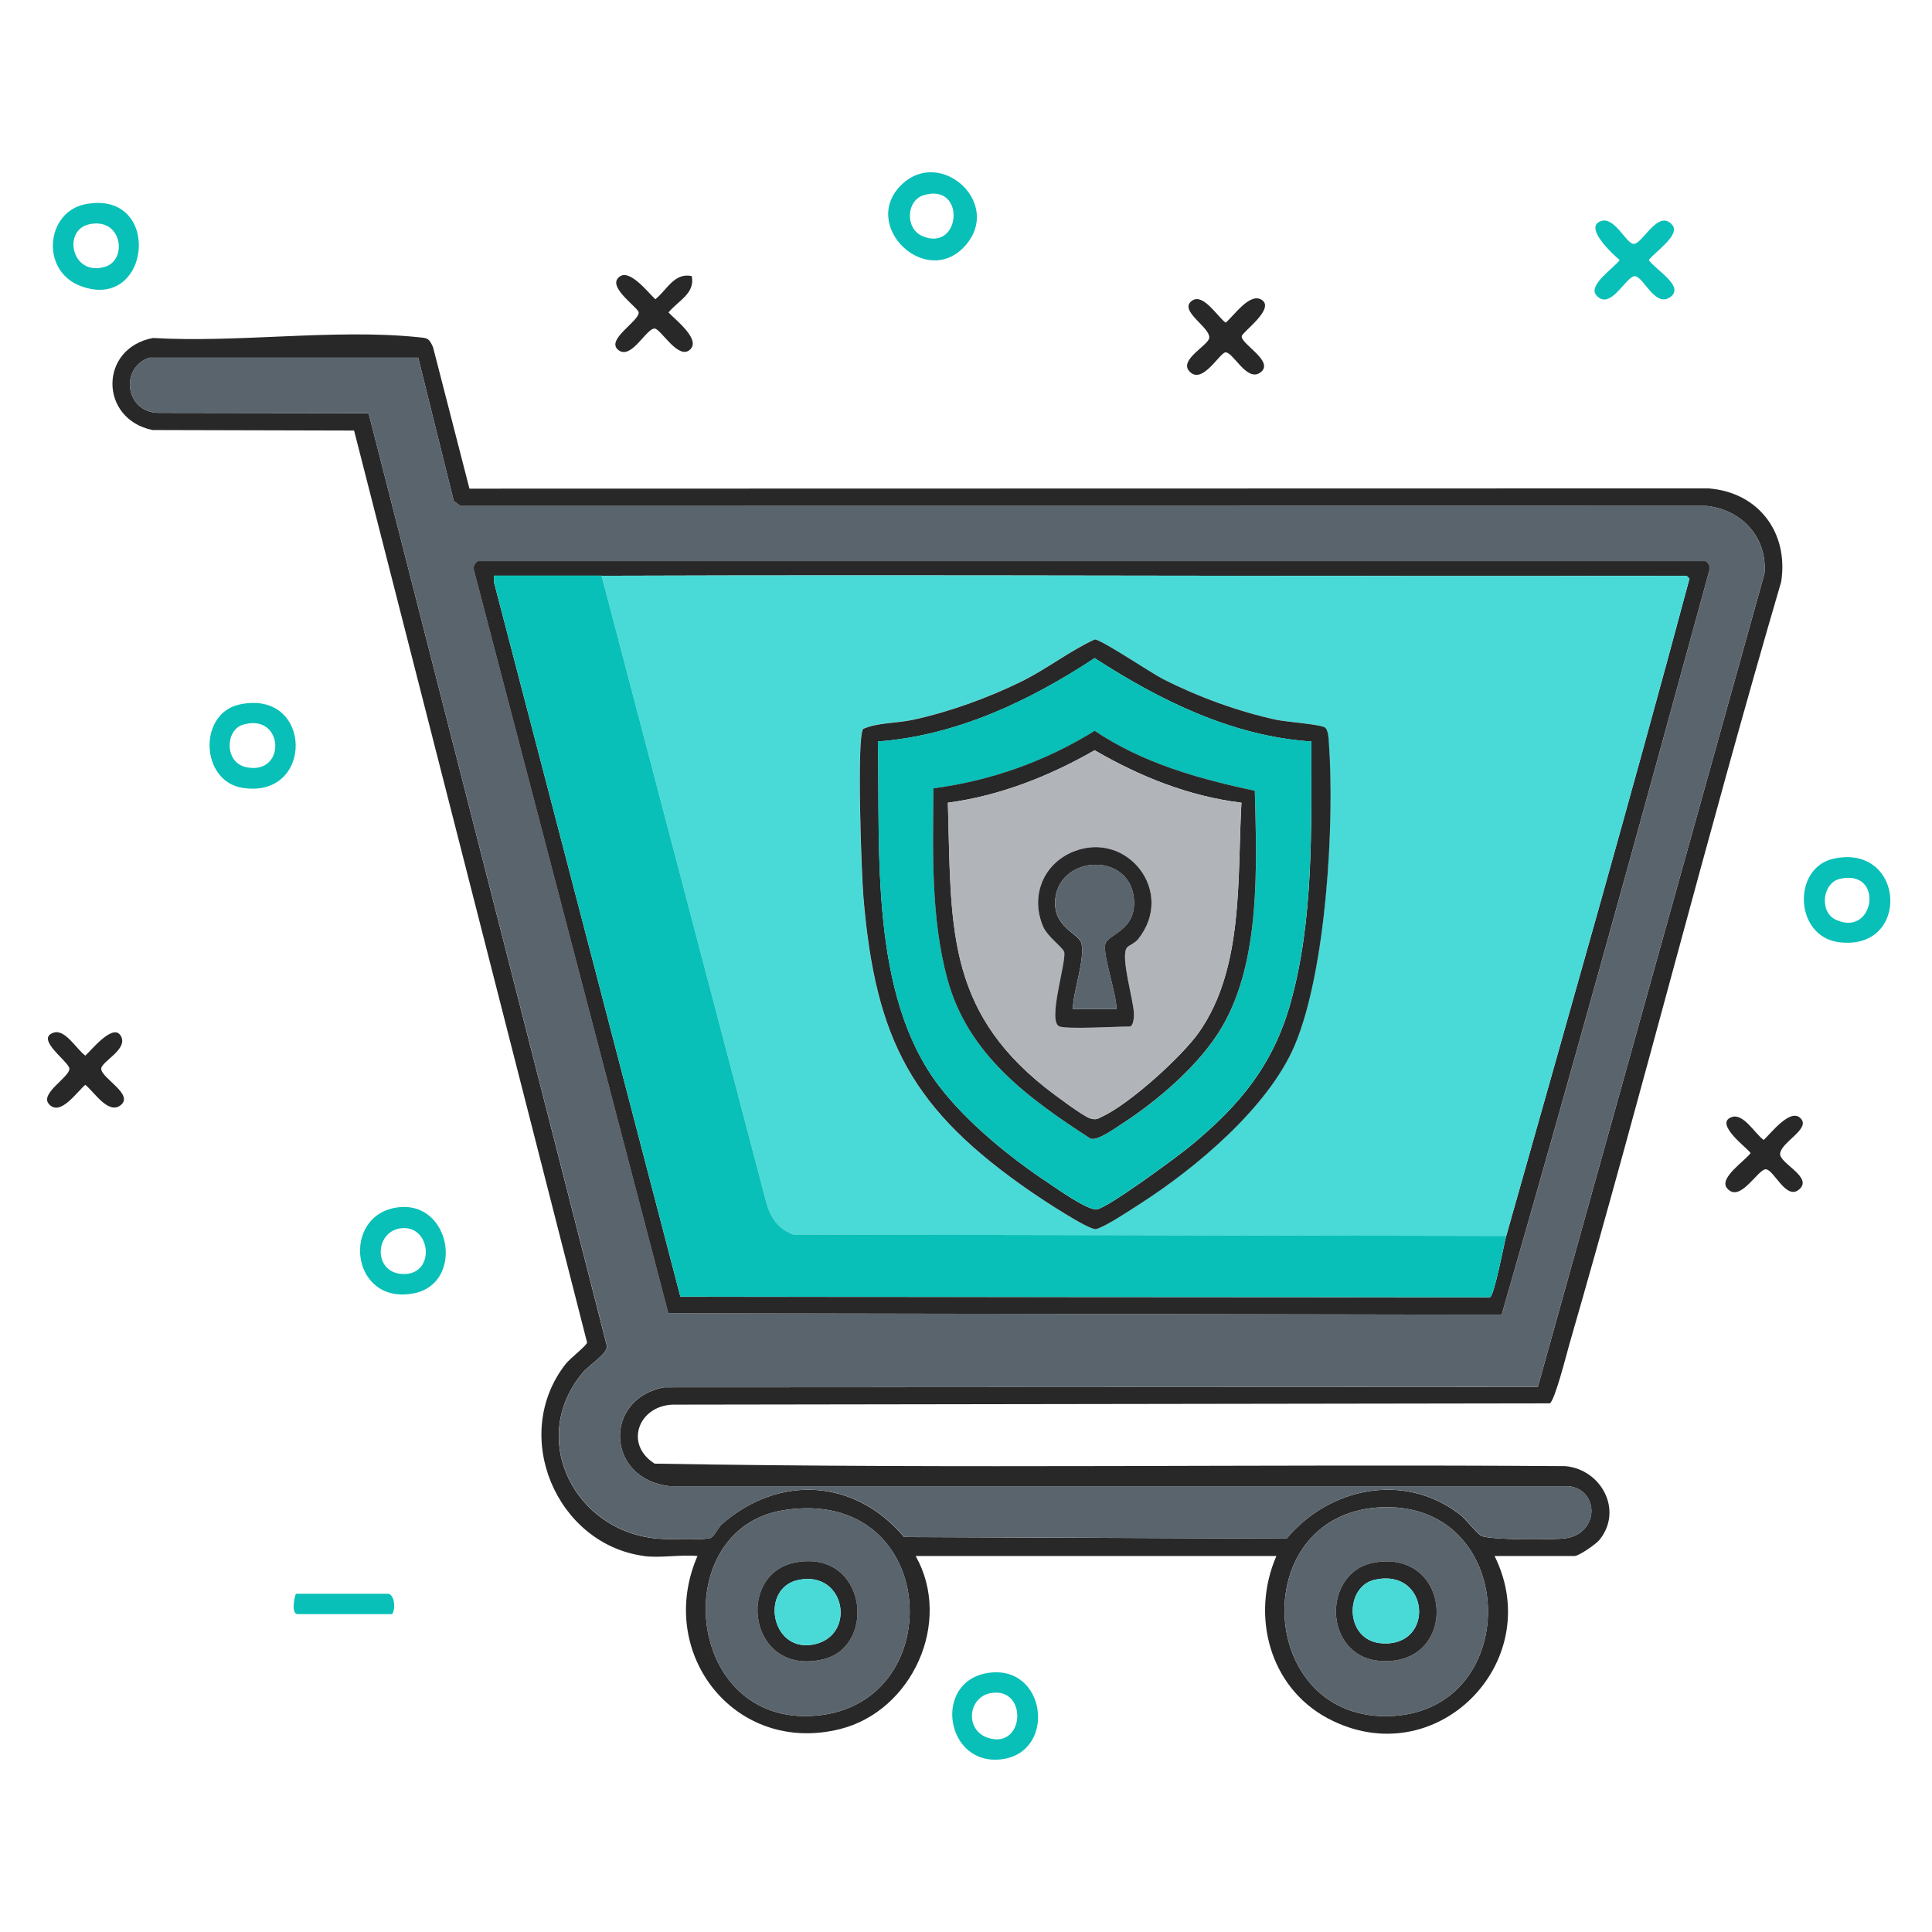 <svg xmlns="http://www.w3.org/2000/svg" id="_&#x421;&#x43B;&#x43E;&#x439;_2" data-name="&#x421;&#x43B;&#x43E;&#x439; 2" viewBox="0 0 300.96 300.96"><defs><style>      .cls-1 {        fill: #49dad8;      }      .cls-2 {        fill: #b1b5b9;      }      .cls-3 {        fill: none;      }      .cls-4 {        fill: #5a646c;      }      .cls-5 {        fill: #282828;      }      .cls-6 {        fill: #08c0b7;      }    </style></defs><g id="_&#x421;&#x43B;&#x43E;&#x439;_1-2" data-name="&#x421;&#x43B;&#x43E;&#x439; 1"><g><g><path class="cls-5" d="M100.29,242.38c-13.6-1.84-20.85-18.76-12.2-29.87.74-.95,3.37-2.94,3.36-3.39L55.16,67.07l-31.41-.08c-8.31-1.73-8.34-12.75.08-14.34,13.1.78,28.28-1.44,41.14-.14,1.55.16,1.82.05,2.49,1.58l5.67,22.03,193.01-.04c7.79.6,12.51,6.86,11.33,14.54-11.55,39.43-21.59,79.32-33,118.79-.43,1.5-2.25,8.73-3.04,9.2l-136.64.2c-5.35.2-7.58,6.19-2.81,9.19,47.2.83,94.61.05,141.89.39,5.59.53,9.03,6.91,5.27,11.51-.54.66-3.19,2.49-3.86,2.49h-12.46c8.2,16.53-9.2,34.21-25.97,25.29-9.12-4.85-12.03-16.04-8.02-25.29h-56.19c5.79,10.27-.54,24.15-11.78,26.96-16.4,4.1-28.77-11.86-22.21-26.96-2.64-.25-5.83.35-8.38,0ZM65.15,55.72H23.28c-4.64,1.53-3.8,8.43,1.33,8.59l32.81.05,37.12,145.31c.1,1.24-2.73,2.91-3.78,4.17-8.65,10.36-1.17,24.83,11.77,25.85,1.35.11,7.19.22,8.1-.09.65-.22,1.17-1.61,1.86-2.21,8.93-7.75,20.74-7.01,28.35,2.05l59.58.24c6.61-7.92,18.24-10.43,26.92-3.82,1.11.84,2.53,2.88,3.41,3.38,1.16.66,11.25.65,13.12.39,5.31-.76,5.28-7.57.5-8.12H104.36c-9.95-1.06-10.48-13.59-.9-15.4l136.1-.06,35.3-126.69c.49-5.65-3.59-10.06-9.17-10.56l-193.96.02-1.04-.77-5.54-22.32ZM215.53,234.79c-21.21.54-20.06,32.57.31,32.55,21.51-.02,21.14-33.1-.31-32.55ZM122.14,235.24c-17.97,2.79-15.64,32.76,3.94,32.08,22.17-.77,20.67-35.9-3.94-32.08Z"></path><path class="cls-6" d="M140.55,28.67c6.08-5.68,15.64,3.03,9.82,9.59-6.12,6.89-16.58-3.27-9.82-9.59ZM143.88,30.41c-2.7.81-2.93,5.18-.21,6.36,6.04,2.61,6.88-8.38.21-6.36Z"></path><path class="cls-6" d="M285.72,133.74c11.09-2.29,11.96,14.4.79,13.04-7.03-.85-7.38-11.69-.79-13.04ZM286.62,136.9c-2.75.63-3.24,5.16-.67,6.36,6.12,2.87,7.63-7.95.67-6.36Z"></path><path class="cls-6" d="M13.39,31.79c11.98-2.2,10.18,16.82-.77,12.79-6.39-2.35-5.5-11.64.77-12.79ZM13.84,34.95c-4.13.95-2.69,8.18,2.53,6.61,3.56-1.08,2.65-7.79-2.53-6.61Z"></path><path class="cls-6" d="M153.87,260.61c9.17-1.45,10.83,12.4,2.11,13.45s-10.72-12.09-2.11-13.45ZM154.31,263.75c-3.51.63-4.09,5.8-.35,6.98,5.69,1.8,6.2-8.03.35-6.98Z"></path><path class="cls-6" d="M61.89,188.09c8.46-1.17,10.53,11.92,2.49,13.4-9.8,1.81-11.28-12.19-2.49-13.4ZM62.75,191.31c-4.56.25-4.74,7.35.37,7.15,4.66-.18,4-7.38-.37-7.15Z"></path><path class="cls-6" d="M37.4,109.72c11.38-2.35,11.59,14.78.38,13.01-6.59-1.04-6.96-11.65-.38-13.01ZM37.85,112.89c-2.78.83-2.91,5.87.46,6.61,6.37,1.39,5.97-8.53-.46-6.61Z"></path><path class="cls-6" d="M249.42,34.43c2.07-.68,3.83,3.36,4.99,3.56,1.37.24,3.87-5.57,6.1-2.94,1.32,1.56-2.84,4.28-3.66,5.46.96,1.47,5.56,4.03,3.43,5.7-2.38,1.86-4.16-2.94-5.53-3.18s-3.87,5.57-6.1,2.94c-1.32-1.56,2.84-4.28,3.66-5.46-.98-.82-5.74-5.15-2.88-6.08Z"></path><path class="cls-5" d="M196.52,46.69c2.2,1.36-2.97,5.01-3.08,5.67-.21,1.21,5.15,3.92,2.94,5.63-2.11,1.65-4.27-3.15-5.47-3.1-.91.03-3.71,5.28-5.7,2.87-1.44-1.75,2.92-3.93,3.15-5.07.32-1.65-4.88-4.29-2.67-5.85,1.75-1.24,3.99,2.55,5.24,3.42,1.27-1.03,3.73-4.73,5.61-3.56Z"></path><path class="cls-5" d="M107.76,43.01c.56,2.73-2.14,3.83-3.62,5.66.98,1.09,5.34,4.37,3.19,5.92-1.77,1.27-4.35-3.23-5.3-3.4-1.26-.22-3.6,4.83-5.63,3.39-2.24-1.59,3.2-4.53,3.09-5.92-.06-.7-4.45-3.64-3.31-5.22,1.55-2.15,4.81,2.2,5.91,3.18,1.83-1.48,2.93-4.17,5.66-3.62Z"></path><path class="cls-5" d="M8.36,160.86c1.81-.58,3.58,2.62,4.93,3.58.84-.72,4.22-5,5.46-3.18,1.45,2.12-2.99,4.08-2.98,5.23,0,1.47,5.21,4.01,2.99,5.7-1.91,1.45-4.12-2.14-5.47-3.2-1.31,1.07-3.94,5.05-5.7,2.96-1.37-1.62,3.22-4.14,3.22-5.46,0-1.08-5.44-4.66-2.45-5.63Z"></path><path class="cls-5" d="M269.81,174c1.81-.58,3.58,2.62,4.93,3.58,1.09-.97,4.37-5.34,5.91-3.18,1.13,1.59-3.2,3.57-3.35,5.31-.13,1.54,5.29,3.7,2.91,5.62-1.98,1.6-3.79-2.95-5.08-3.18-1.21-.21-4.07,5.41-6.1,2.94-1.31-1.59,2.82-4.26,3.66-5.46,0-.41-5.94-4.64-2.88-5.63Z"></path><path class="cls-6" d="M61.09,251.44h-14.73c-1.12,0-.4-3.17-.23-3.17h14.27c1.02,0,1.29,2.33.68,3.17Z"></path><path class="cls-4" d="M65.15,55.72l5.54,22.32,1.04.77,193.96-.02c5.57.5,9.65,4.91,9.17,10.56l-35.3,126.69-136.1.06c-9.57,1.81-9.05,14.34.9,15.41h140.03c4.77.54,4.8,7.36-.5,8.11-1.88.27-11.97.28-13.12-.39-.88-.5-2.31-2.54-3.41-3.38-8.67-6.61-20.31-4.1-26.92,3.82l-59.58-.24c-7.61-9.06-19.42-9.8-28.35-2.05-.69.6-1.22,1.99-1.86,2.21-.91.31-6.74.2-8.1.09-12.94-1.02-20.43-15.48-11.77-25.85,1.05-1.26,3.88-2.93,3.78-4.17L57.42,64.35l-32.81-.05c-5.14-.16-5.98-7.06-1.33-8.58h41.87ZM265.67,87.41H74.46c-.23,0-.74.75-.69,1.13l30.35,116.03,129.81.23c11.15-38.64,21.84-77.46,32.44-116.26.01-.41-.36-1.03-.69-1.13Z"></path><path class="cls-4" d="M122.14,235.24c24.61-3.83,26.12,31.3,3.94,32.08-19.58.68-21.92-29.28-3.94-32.08ZM123.95,243.39c-9.46,1.76-7.35,17.8,4.23,15.1,8.53-1.99,6.82-17.16-4.23-15.1Z"></path><path class="cls-4" d="M215.53,234.79c21.45-.55,21.82,32.54.31,32.55-20.37.01-21.51-32.01-.31-32.55ZM214.13,243.4c-8.26,1.42-8.05,14.61.78,15.32,12.44,1,11.48-17.42-.78-15.32Z"></path><path class="cls-5" d="M265.67,87.41c.33.1.71.72.69,1.13-10.61,38.81-21.3,77.62-32.44,116.26l-129.81-.23-30.35-116.03c-.05-.38.46-1.13.69-1.13h191.22ZM93.71,89.68c-5.58.02-11.18-.02-16.77,0l.03,1.1,29.02,111.23,126.1.08c.69-.19,2.19-8.29,2.54-9.54,9.64-34.09,19.38-68.18,28.55-102.41l-.45-.45c-56.33.15-112.69-.2-169.01,0Z"></path><path class="cls-5" d="M123.95,243.39c11.05-2.06,12.76,13.12,4.23,15.1-11.58,2.7-13.69-13.35-4.23-15.1ZM124.4,246.11c-5.95,1.21-4.4,11,1.96,10.12,7.16-.99,5.51-11.64-1.96-10.12Z"></path><path class="cls-5" d="M214.13,243.4c12.26-2.1,13.22,16.32.78,15.32-8.83-.71-9.03-13.9-.78-15.32ZM214.11,246.1c-4.69,1.07-4.73,9.57,1.25,9.9,8.28.46,7.27-11.85-1.25-9.9Z"></path><path class="cls-1" d="M262.73,89.68l.45.45c-9.16,34.23-18.91,68.32-28.55,102.41l-111.03-.21c-2.44-.85-3.66-2.8-4.29-5.22l-25.6-97.42c56.33-.2,112.68.15,169.01,0ZM206.43,113.35c-.59-.51-6.13-.91-7.61-1.23-5.95-1.28-12.25-3.6-17.67-6.35-1.89-.96-9.61-6.17-10.64-6.17-3.86,1.77-7.38,4.55-11.25,6.47-5.2,2.58-11.38,4.83-17.06,6.05-2.58.55-5.4.4-7.76,1.41-1.05,1.48-.25,22.75.04,26.21,1.89,22.48,7.68,33.18,26.13,45.91,1.47,1.02,9.07,6.05,10.11,5.8,1.46-.35,5.43-3.01,6.94-3.99,8.64-5.55,19.85-14.95,23.96-24.53,4.95-11.54,6.28-34.68,5.37-47.23-.05-.66-.1-1.94-.58-2.36Z"></path><path class="cls-6" d="M93.71,89.68l25.6,97.42c.63,2.42,1.85,4.37,4.29,5.22l111.03.21c-.36,1.26-1.85,9.35-2.54,9.54l-126.1-.08-29.02-111.23-.03-1.1c5.58-.02,11.18.02,16.77,0Z"></path><path class="cls-6" d="M263.18,90.13l-.45-.45.45.45Z"></path><path class="cls-1" d="M124.4,246.11c7.47-1.52,9.12,9.13,1.96,10.12-6.36.88-7.91-8.91-1.96-10.12Z"></path><path class="cls-1" d="M214.11,246.1c8.52-1.95,9.54,10.36,1.25,9.9-5.98-.33-5.95-8.83-1.25-9.9Z"></path><path class="cls-5" d="M206.43,113.35c.49.42.54,1.7.58,2.36.91,12.55-.43,35.68-5.37,47.23-4.11,9.58-15.32,18.98-23.96,24.53-1.51.97-5.48,3.63-6.94,3.99-1.04.25-8.64-4.78-10.11-5.8-18.45-12.73-24.24-23.44-26.13-45.91-.29-3.46-1.09-24.74-.04-26.21,2.36-1.01,5.18-.85,7.76-1.41,5.67-1.22,11.86-3.47,17.06-6.05,3.86-1.92,7.39-4.7,11.25-6.47,1.03,0,8.75,5.21,10.64,6.17,5.41,2.75,11.71,5.07,17.67,6.35,1.47.32,7.01.71,7.61,1.23ZM204.28,115.51c-12.3-.81-23.62-6.41-33.76-12.99-10.1,6.66-21.49,12.07-33.76,12.99.36,17.01-1.33,39.45,9.54,53.68,4.37,5.72,11.06,11.14,17.06,15.12,1.44.96,6.12,4.29,7.51,4.08,1.77-.26,12.57-8.23,14.6-9.9,7.58-6.25,12.79-12.47,15.52-22.09,3.7-13.05,3.26-27.42,3.3-40.88Z"></path><path class="cls-6" d="M204.28,115.51c-.04,13.46.4,27.83-3.3,40.88-2.73,9.63-7.93,15.85-15.52,22.09-2.03,1.67-12.83,9.64-14.6,9.9-1.39.2-6.07-3.13-7.51-4.08-6-3.98-12.68-9.39-17.06-15.12-10.87-14.23-9.18-36.67-9.54-53.68,12.27-.92,23.65-6.33,33.76-12.99,10.14,6.58,21.46,12.18,33.76,12.99ZM145.42,122.8c-.09,9.81-.42,20.15,2.16,29.69,3.19,11.79,12.56,18.58,22.29,24.88,1.08.38,3.6-1.47,4.65-2.13,5.76-3.69,12.47-9.42,15.91-15.36,5.99-10.35,5.34-25.06,5.05-36.69-8.78-1.86-17.43-4.3-24.95-9.34-7.61,4.74-16.19,7.79-25.1,8.96Z"></path><path class="cls-5" d="M145.42,122.8c8.91-1.17,17.49-4.22,25.1-8.96,7.52,5.04,16.17,7.48,24.95,9.34.29,11.63.95,26.34-5.05,36.69-3.44,5.94-10.15,11.67-15.91,15.36-1.04.67-3.57,2.51-4.65,2.13-9.73-6.3-19.1-13.09-22.29-24.88-2.58-9.54-2.25-19.88-2.16-29.69ZM193.38,125.04c-8.18-1-15.8-4.07-22.86-8.17-7.05,4.04-14.75,7.09-22.86,8.17.56,18.67-.46,31.98,15.17,44.37,1.2.95,5.91,4.5,7.01,4.81,1,.28,1.15.04,1.97-.34,4.2-1.98,12.3-9.27,14.99-13.11,7.01-10.04,5.92-24.02,6.59-35.74Z"></path><path class="cls-2" d="M193.38,125.04c-.67,11.71.43,25.7-6.59,35.74-2.69,3.84-10.8,11.13-14.99,13.11-.81.38-.96.62-1.97.34-1.09-.31-5.81-3.86-7.01-4.81-15.63-12.4-14.61-25.7-15.17-44.37,8.11-1.08,15.81-4.14,22.86-8.17,7.06,4.1,14.68,7.18,22.86,8.17ZM165.08,159.91c1.42.44,8.69,0,10.87,0,.62,0,.71-1.45.69-2.01-.07-2.2-2.09-8.68-1.14-10.22.25-.4,1.25-.72,1.79-1.38,5.87-7.35-1.69-16.97-10.03-13.66-4.76,1.88-6.81,6.97-4.75,11.73.7,1.61,3.18,3.27,3.28,4,.27,1.84-2.71,10.92-.71,11.54Z"></path><path class="cls-5" d="M165.08,159.91c-2-.62.97-9.7.71-11.54-.11-.73-2.58-2.39-3.28-4-2.06-4.76,0-9.84,4.75-11.73,8.35-3.31,15.91,6.31,10.03,13.66-.53.67-1.54.98-1.79,1.38-.95,1.54,1.07,8.02,1.14,10.22.02.57-.08,2.01-.69,2.01-2.18,0-9.45.44-10.87,0ZM173.92,157.2c.06-2.2-2.16-8.44-1.75-10.11s5.03-2.08,4.44-7.28c-.8-7.03-11.28-6.58-12.19-.01-.64,4.65,3.74,5.57,4.06,7.21.51,2.58-1.3,7.41-1.37,10.2h6.8Z"></path><path class="cls-4" d="M173.92,157.2h-6.8c.07-2.78,1.87-7.62,1.37-10.2-.32-1.65-4.7-2.56-4.06-7.21.9-6.57,11.39-7.02,12.19.01.59,5.21-4.05,5.69-4.44,7.28-.41,1.68,1.81,7.91,1.75,10.11Z"></path></g><rect class="cls-3" x="0" width="300.96" height="300.96"></rect></g></g></svg>